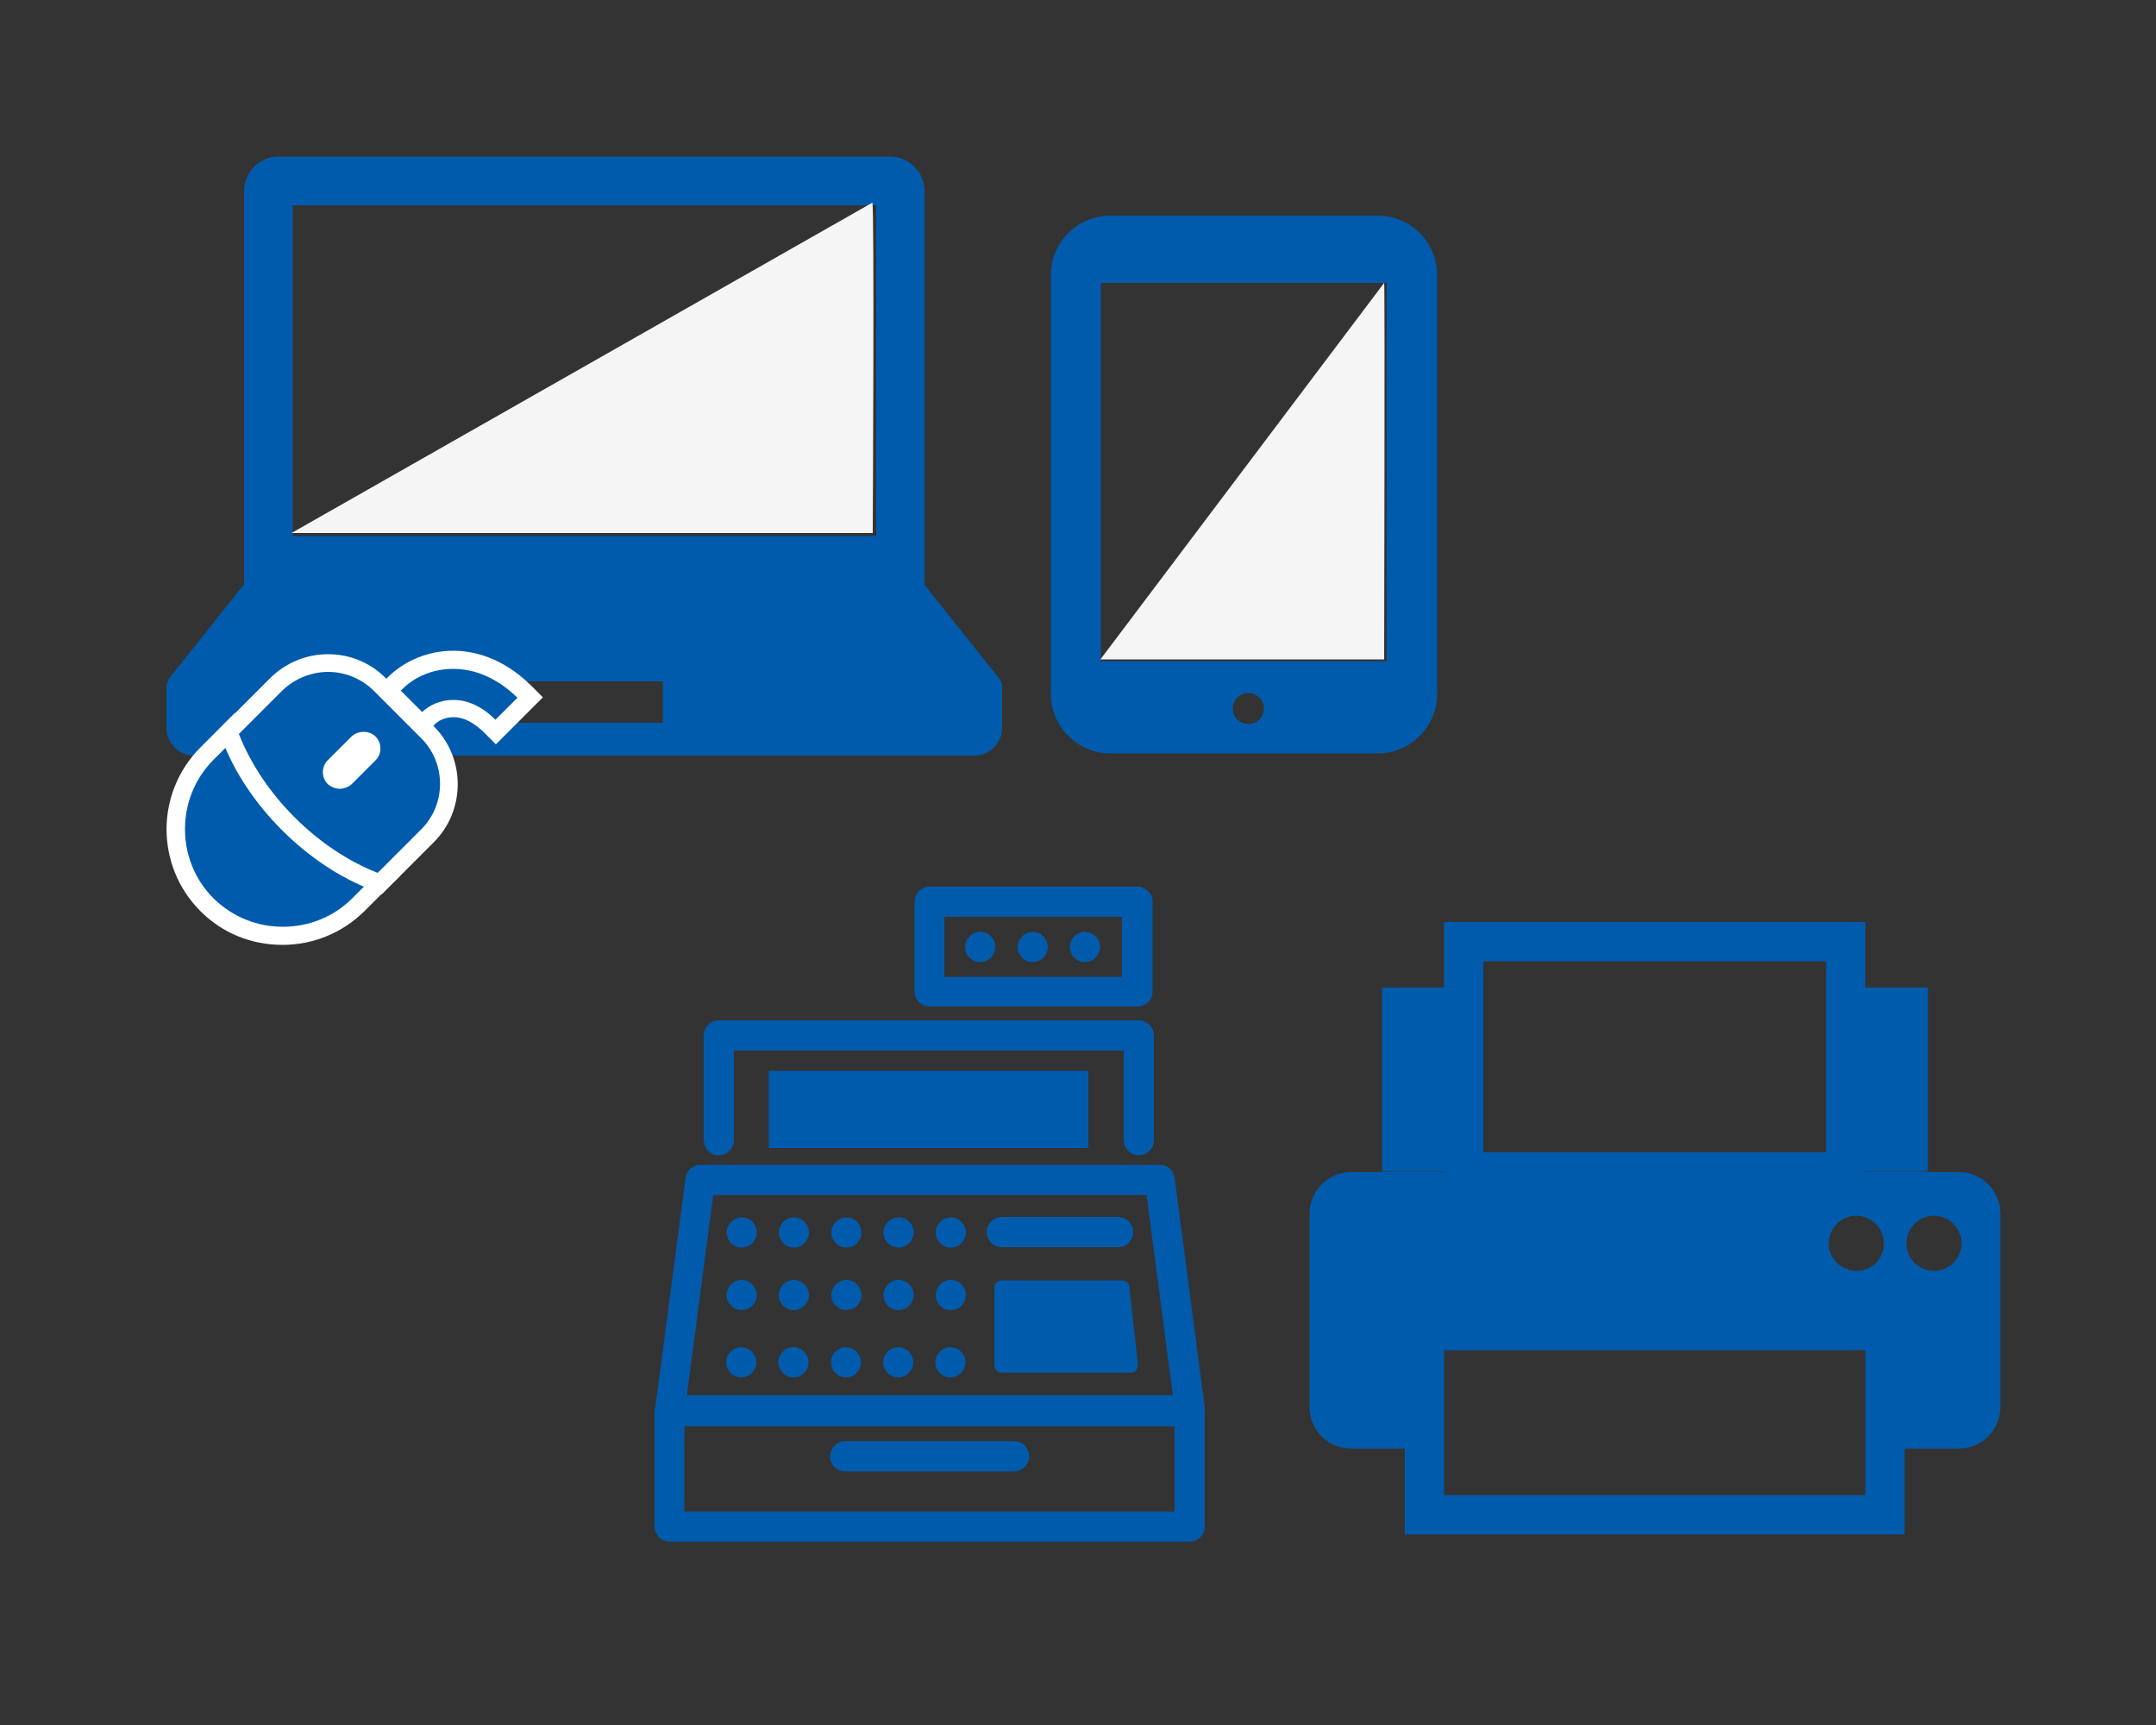 <?xml version="1.0" encoding="utf-8"?>
<!-- Generator: Adobe Illustrator 27.4.1, SVG Export Plug-In . SVG Version: 6.00 Build 0)  -->
<svg version="1.1" id="レイヤー_1" xmlns="http://www.w3.org/2000/svg" xmlns:xlink="http://www.w3.org/1999/xlink" x="0px"
	 y="0px" viewBox="0 0 500 400" style="enable-background:new 0 0 500 400;" xml:space="preserve">
<rect x="0" y="0" width="500" height="400" fill="#333333" stroke="none"/>
<style type="text/css">
	.st0{fill:#005BAC;}
	.st1{fill:#FFFFFF;}
	.st2{fill:#F5F5F5;}
</style>
<g id="レイヤー_2_00000162325997521783886700000012321527168978835631_">
	<g id="レジ_00000023974640884502386420000015807140125316003229_">
		<path class="st0" d="M166.7,267.9c1.9,0,3.5-1.6,3.5-3.5v-20.8h90.4v20.8c0,1.9,1.6,3.5,3.5,3.5s3.5-1.6,3.5-3.5v-24.3
			c0-1.9-1.6-3.5-3.5-3.5h-97.4c-1.9,0-3.5,1.6-3.5,3.5v24.3C163.3,266.4,164.8,267.9,166.7,267.9z"/>
		<path class="st0" d="M184.1,296.8c-1.9,0-3.5,1.6-3.5,3.5s1.6,3.5,3.5,3.5s3.5-1.6,3.5-3.5S186,296.8,184.1,296.8z"/>
		<path class="st0" d="M208.4,296.8c-1.9,0-3.5,1.6-3.5,3.5s1.5,3.5,3.5,3.5c1.9,0,3.5-1.6,3.5-3.5S210.3,296.8,208.4,296.8z"/>
		<path class="st0" d="M196.3,296.8c-1.9,0-3.5,1.6-3.5,3.5s1.6,3.5,3.5,3.5s3.5-1.6,3.5-3.5S198.2,296.8,196.3,296.8z"/>
		<path class="st0" d="M220.5,296.8c-1.9,0-3.5,1.6-3.5,3.5s1.5,3.5,3.5,3.5c1.9,0,3.5-1.6,3.5-3.5S222.4,296.8,220.5,296.8z"/>
		<path class="st0" d="M172,296.8c-1.9,0-3.5,1.6-3.5,3.5s1.6,3.5,3.5,3.5s3.5-1.6,3.5-3.5S173.9,296.8,172,296.8z"/>
		<path class="st0" d="M171.9,312.4c-1.9,0-3.5,1.6-3.5,3.5s1.6,3.5,3.5,3.5s3.5-1.6,3.5-3.5S173.8,312.4,171.9,312.4z"/>
		<path class="st0" d="M196.2,312.4c-1.9,0-3.5,1.6-3.5,3.5s1.6,3.5,3.5,3.5s3.5-1.6,3.5-3.5C199.6,314,198.1,312.4,196.2,312.4z"/>
		<path class="st0" d="M184,312.4c-1.9,0-3.5,1.6-3.5,3.5s1.6,3.5,3.5,3.5s3.5-1.6,3.5-3.5S185.9,312.4,184,312.4z"/>
		<path class="st0" d="M220.4,312.4c-1.9,0-3.5,1.6-3.5,3.5s1.6,3.5,3.5,3.5s3.5-1.6,3.5-3.5S222.3,312.4,220.4,312.4z"/>
		<path class="st0" d="M208.3,312.4c-1.9,0-3.5,1.6-3.5,3.5s1.6,3.5,3.5,3.5s3.5-1.6,3.5-3.5S210.2,312.4,208.3,312.4z"/>
		<path class="st0" d="M196,341.2h39.2c1.9,0,3.5-1.6,3.5-3.5s-1.6-3.5-3.5-3.5H196c-1.9,0-3.5,1.6-3.5,3.5S194.1,341.2,196,341.2z"
			/>
		<path class="st0" d="M261.9,298.4c-0.1-0.9-0.8-1.5-1.7-1.5h-27.9c-1,0-1.7,0.8-1.7,1.7v18c0,1,0.8,1.7,1.7,1.7h29.9
			c1,0,1.8-0.9,1.7-1.9L261.9,298.4z"/>
		<rect x="178.3" y="248.3" class="st0" width="74.1" height="17.9"/>
		<path class="st0" d="M279.4,326.5l-7-53.4c-0.2-1.7-1.7-3-3.4-3H162.4c-1.7,0-3.2,1.3-3.4,3l-7,53.1c-0.1,0.3-0.2,0.7-0.2,1.1V354
			c0,1.9,1.6,3.5,3.5,3.5h120.6c1.9,0,3.5-1.6,3.5-3.5v-26.2C279.4,327.4,279.5,326.9,279.4,326.5z M165.4,277.1h100.5l6.1,46.4
			H159.3L165.4,277.1z M272.4,350.5H158.7v-19.8h113.7V350.5z"/>
		<path class="st0" d="M220.5,282.3c-1.9,0-3.5,1.6-3.5,3.5s1.5,3.5,3.5,3.5c1.9,0,3.5-1.6,3.5-3.5
			C224,283.8,222.4,282.3,220.5,282.3z"/>
		<path class="st0" d="M172,282.3c-1.9,0-3.5,1.6-3.5,3.5s1.6,3.5,3.5,3.5s3.5-1.6,3.5-3.5C175.5,283.8,173.9,282.3,172,282.3z"/>
		<path class="st0" d="M196.3,282.3c-1.9,0-3.5,1.6-3.5,3.5s1.6,3.5,3.5,3.5s3.5-1.6,3.5-3.5C199.7,283.8,198.2,282.3,196.3,282.3z"
			/>
		<path class="st0" d="M208.4,282.3c-1.9,0-3.5,1.6-3.5,3.5s1.5,3.5,3.5,3.5c1.9,0,3.5-1.6,3.5-3.5
			C211.9,283.8,210.3,282.3,208.4,282.3z"/>
		<path class="st0" d="M184.1,282.3c-1.9,0-3.5,1.6-3.5,3.5s1.6,3.5,3.5,3.5s3.5-1.6,3.5-3.5C187.6,283.8,186,282.3,184.1,282.3z"/>
		<path class="st0" d="M259.3,289.2c1.9,0,3.5-1.6,3.5-3.5s-1.6-3.5-3.5-3.5h-27c-1.9,0-3.5,1.6-3.5,3.5s1.6,3.5,3.5,3.5H259.3z"/>
		<path class="st0" d="M215.6,233.4h48.2c1.9,0,3.5-1.6,3.5-3.5v-20.8c0-1.9-1.6-3.5-3.5-3.5h-48.2c-1.9,0-3.5,1.6-3.5,3.5v20.8
			C212.1,231.9,213.7,233.4,215.6,233.4z M219,212.6h41.2v13.9H219V212.6z"/>
		<path class="st0" d="M239.5,216.1c-1.9,0-3.5,1.6-3.5,3.5s1.6,3.5,3.5,3.5s3.5-1.6,3.5-3.5C242.9,217.6,241.4,216.1,239.5,216.1z"
			/>
		<path class="st0" d="M227.3,216.1c-1.9,0-3.5,1.6-3.5,3.5s1.6,3.5,3.5,3.5s3.5-1.6,3.5-3.5C230.8,217.6,229.3,216.1,227.3,216.1z"
			/>
		<path class="st0" d="M251.6,216.1c-1.9,0-3.5,1.6-3.5,3.5s1.6,3.5,3.5,3.5s3.5-1.6,3.5-3.5C255.1,217.6,253.5,216.1,251.6,216.1z"
			/>
	</g>
	<g>
		<path class="st0" d="M319.5,50h-62c-7.6,0-13.8,6.2-13.8,13.8v97.1c0,7.6,6.2,13.8,13.8,13.8h62c7.6,0,13.8-6.2,13.8-13.8V63.8
			C333.3,56.2,327.1,50,319.5,50z M289.5,167.9c-2,0-3.6-1.6-3.6-3.6s1.6-3.6,3.6-3.6s3.6,1.6,3.6,3.6
			C293.1,166.3,291.5,167.9,289.5,167.9z M321.6,153.3h-66.3V65.6h66.3V153.3z"/>
	</g>
	<g>
		<path class="st0" d="M231.7,157.3l-17.3-21.7V44.3c0-4.4-3.6-8-8-8H64.6c-4.4,0-8,3.6-8,8v91.2l-17.3,21.7c-0.4,0.6-0.7,1.3-0.7,2
			v9.6c0,3.5,2.9,6.4,6.4,6.4h181c3.5,0,6.4-2.9,6.4-6.4v-9.6C232.4,158.5,232.1,157.8,231.7,157.3z M67.9,47.6h135.3v76.7H67.9
			V47.6z M153.7,167.6h-36.4V158h36.4V167.6z"/>
	</g>
	<g>
		<g>
			<path class="st0" d="M113.4,168.3c-2.6-2.6-5.5-4-8.3-4c-2.2,0-4.3,0.8-5.7,2.2l-1.5,1.5l-1.5-1.5L90,160l1.5-1.5
				c0.1-0.1,0.1-0.1,0.1-0.1c3.5-3.4,8.4-5.3,13.4-5.3c4.1,0,10.3,1.3,16.3,7.3l1.5,1.5l-8,8L113.4,168.3z"/>
			<path class="st1" d="M105.1,155.1c4.9,0,10.1,2,14.9,6.7l-5.1,5.1c-3.4-3.4-6.8-4.6-9.8-4.6c-3.1,0-5.6,1.3-7.2,2.8l0,0l0,0l-5-5
				l0,0l0,0C93,160,93,160,93.1,160C96.1,156.9,100.4,155.1,105.1,155.1 M105.1,150.9c-5.5,0-10.9,2.1-14.8,5.8
				c-0.1,0.1-0.1,0.1-0.2,0.2l0,0L90,157l-3.3,3.2l3.2,2.6l0.1,0.1l5,5l0,0l2.9,2.9l3-2.9c0.8-0.8,2.3-1.6,4.3-1.6
				c2.3,0,4.6,1.2,6.9,3.4l2.9,2.9l2.9-2.9l5.1-5.1l2.9-2.9l-2.9-2.9C116.3,152.3,109.6,150.9,105.1,150.9L105.1,150.9z"/>
		</g>
		<g>
			<path class="st0" d="M65.5,217c-6.6,0-12.9-2.6-17.5-7.2c-9.7-9.7-9.7-25.4,0-35l5.8-5.8l0.7,1.7l0.5,1.2c0.3,0.8,0.6,1.5,1,2.2
				c2.7,5.7,6.7,11.3,11.6,16.2c5.5,5.5,11.9,9.9,18.4,12.6l2.8,1.2h0.1l-3.3,3.2l-2.6,2.6C78.4,214.5,72.2,217,65.5,217z"/>
			<path class="st1" d="M53.1,172.6L53.1,172.6L53.1,172.6c0.3,0.8,0.7,1.6,1.1,2.4c2.7,5.8,6.8,11.5,12,16.7
				c5.9,5.9,12.5,10.3,19.1,13l0,0l0,0l-1,1l-2.6,2.6c-4.4,4.4-10.2,6.6-16.1,6.6s-11.6-2.2-16.1-6.6c-8.8-8.8-8.8-23.3,0-32.1
				L53.1,172.6 M54.5,165.3l-4.4,4.4l-3.6,3.6c-10.5,10.5-10.5,27.5,0,38c5.1,5.1,11.8,7.8,19,7.8s13.9-2.8,19-7.8l2.6-2.6l1-1
				l4.6-4.5l-4.7-1.8l-1.1-0.5c-6.3-2.6-12.4-6.8-17.8-12.1c-4.7-4.7-8.5-10.1-11.2-15.6c-0.4-0.8-0.7-1.5-0.9-2.1L54.5,165.3
				L54.5,165.3L54.5,165.3L54.5,165.3z"/>
		</g>
		<g>
			<path class="st0" d="M86.8,204.3c-7.1-2.7-14-7.3-20-13.3s-10.6-12.9-13.3-20l-0.5-1.2l11-11c3.2-3.2,7.5-5,12-5
				c4.6,0,8.8,1.8,12,5l11,11c3.2,3.2,5,7.5,5,12s-1.8,8.8-5,12l-11,11L86.8,204.3z M84.4,171.6c-0.5,0-1,0.2-1.3,0.5l-5.5,5.5
				c-0.7,0.7-0.7,1.9,0,2.6c0.3,0.3,0.8,0.5,1.3,0.5s1-0.2,1.3-0.5l5.5-5.5c0.3-0.3,0.5-0.8,0.5-1.3s-0.2-1-0.5-1.3
				C85.3,171.8,84.9,171.6,84.4,171.6z"/>
			<path class="st1" d="M76.1,155.8c3.8,0,7.7,1.5,10.6,4.4l11,11c5.8,5.8,5.8,15.3,0,21.1l-10.1,10.1c-6.5-2.5-13.3-6.9-19.3-12.9
				c-6-6-10.3-12.7-12.9-19.3l10.1-10.1C68.4,157.3,72.3,155.8,76.1,155.8 M78.8,182.9c1,0,2-0.4,2.8-1.1l5.5-5.5
				c1.5-1.5,1.5-4,0-5.5c-0.8-0.8-1.8-1.1-2.8-1.1s-2,0.4-2.8,1.1l-5.5,5.5c-1.5,1.5-1.5,4,0,5.5C76.8,182.5,77.8,182.9,78.8,182.9
				 M76.1,151.7c-5.1,0-9.9,2-13.5,5.6l-10.1,10.1l-1.9,1.9l1,2.5c2.8,7.3,7.6,14.5,13.8,20.7c6.2,6.2,13.4,11,20.7,13.8l2.5,1
				l1.9-1.9l10.1-10.1c7.4-7.4,7.4-19.5,0-26.9l-11-11C86,153.7,81.2,151.7,76.1,151.7L76.1,151.7z"/>
		</g>
	</g>
	<g>
		<path class="st0" d="M441.7,355.8H325.8V304h115.9L441.7,355.8L441.7,355.8z M334.9,346.7h97.7v-33.6h-97.7L334.9,346.7
			L334.9,346.7z"/>
		<g>
			<rect x="320.5" y="229" class="st0" width="19" height="42.7"/>
			<rect x="428.1" y="229" class="st0" width="19" height="42.7"/>
		</g>
		<path class="st0" d="M432.6,276.3h-97.7v-62.5h97.7L432.6,276.3L432.6,276.3z M344,267.2h79.5v-44.3H344V267.2z"/>
		<path class="st0" d="M303.7,281.4v44.9c0,5.3,4.3,9.6,9.6,9.6h17.1v-27.3h106.8v27.3h17.1c5.3,0,9.6-4.3,9.6-9.6v-44.9
			c0-5.3-4.3-9.6-9.6-9.6h-141C308,271.8,303.7,276.1,303.7,281.4z M430.5,294.7c-3.5,0-6.4-2.9-6.4-6.4s2.9-6.4,6.4-6.4
			s6.4,2.9,6.4,6.4C436.9,291.9,434.1,294.7,430.5,294.7z M448.5,294.7c-3.5,0-6.4-2.9-6.4-6.4s2.9-6.4,6.4-6.4s6.4,2.9,6.4,6.4
			C454.9,291.9,452,294.7,448.5,294.7z"/>
	</g>
	<path class="st2" d="M202.3,47L67.6,123.6h134.8C202.4,123.6,202.8,47,202.3,47z"/>
	<path class="st2" d="M321,65.6l-65.8,87.3H321C321,152.9,321.2,65.6,321,65.6z"/>
</g>
</svg>
